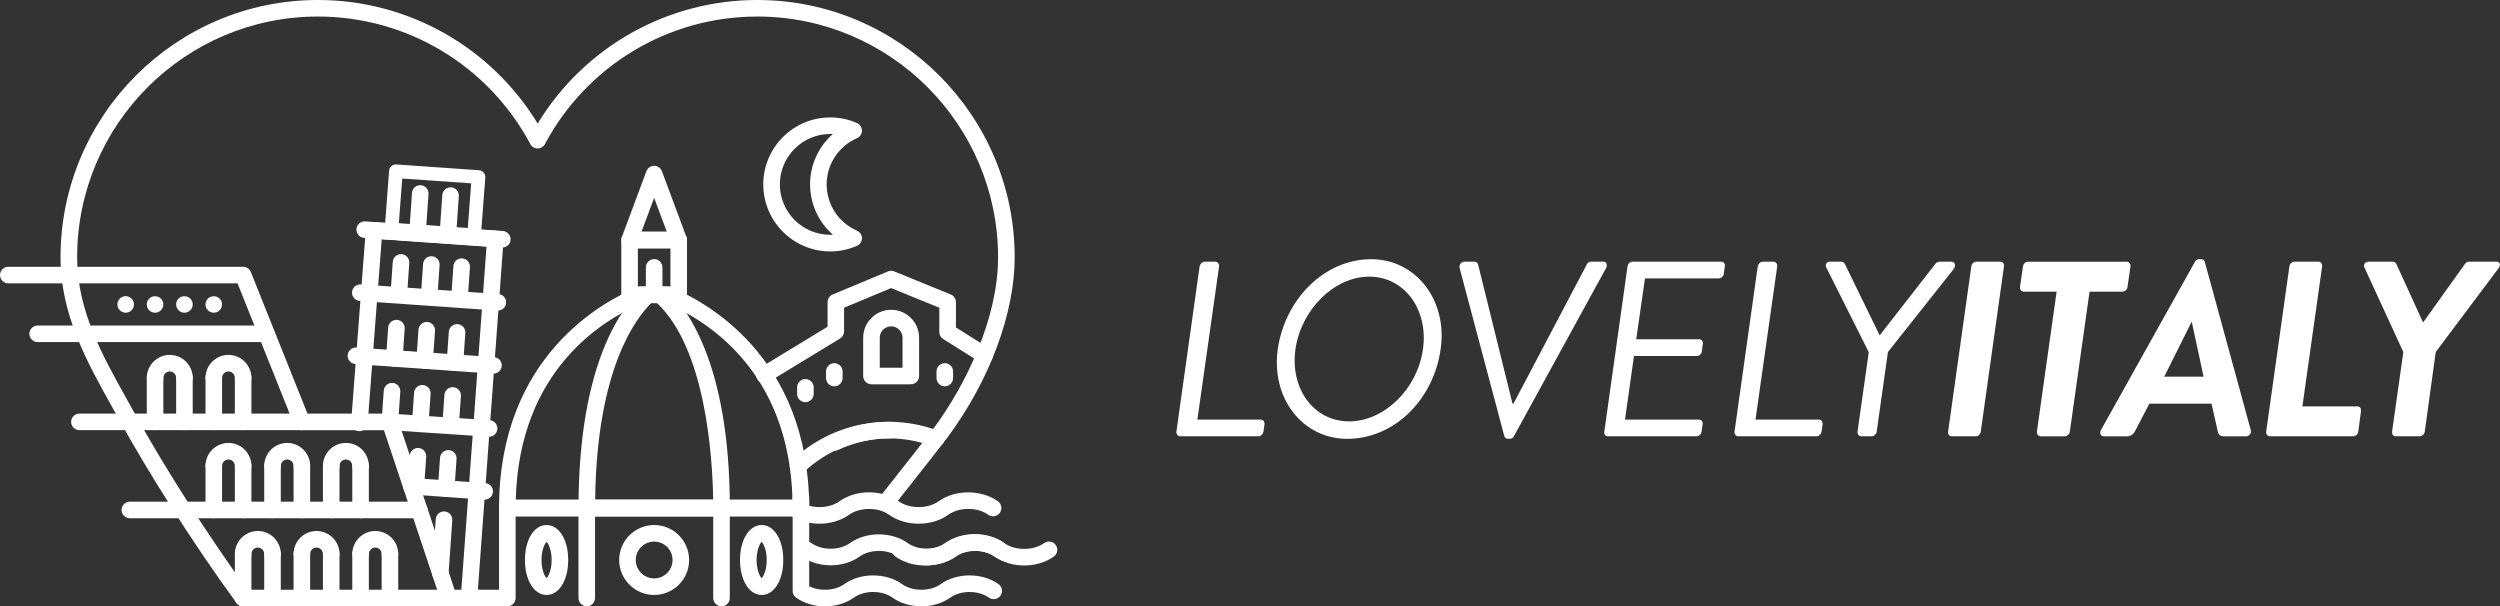 <?xml version="1.0" encoding="UTF-8"?> <svg xmlns="http://www.w3.org/2000/svg" id="a" viewBox="0 0 603.49 146.37"><rect x="0" y="0" width="603.49" height="146.37" fill="#333333" stroke="none"/><g><path d="M289.59,64.31c.12-.6,.6-1.14,1.2-1.14h2.59c.54,0,.96,.54,.9,1.14l-5.24,36.98h15.36c.54,0,.9,.54,.84,1.14l-.24,1.75c-.12,.6-.6,1.14-1.21,1.14h-18.91c-.6,0-.96-.54-.9-1.14l5.6-39.87Z" style="fill:#fff;"></path><path d="M308.44,84.31c1.75-12.05,11.2-21.74,22.58-21.74,10.6,0,18.49,9.7,16.74,21.74-1.69,12.04-11.08,21.62-22.58,21.62-10.6,0-18.37-9.58-16.74-21.62Zm35.05,0c1.38-9.58-4.46-17.53-12.95-17.53s-16.44,7.95-17.83,17.53c-1.32,9.58,4.46,17.41,12.95,17.41s16.5-7.83,17.83-17.41Z" style="fill:#fff;"></path><path d="M352.35,64.73c-.18-.78,.36-1.57,1.14-1.57h2.47c.48,0,.78,.36,.84,.66l8.31,33.61h.24l17.71-33.61c.12-.3,.42-.66,1.02-.66h2.95c.78,0,1.08,.78,.66,1.57l-22.22,40.53c-.18,.36-.48,.66-1.02,.66h-.54c-.36,0-.66-.3-.78-.66l-10.78-40.53Z" style="fill:#fff;"></path><path d="M392.88,64.31c.06-.6,.6-1.14,1.14-1.14h21.5c.6,0,.96,.54,.84,1.14l-.24,1.75c-.06,.6-.6,1.14-1.2,1.14h-17.83l-2.11,14.7h15.24c.54,0,.96,.54,.84,1.14l-.24,1.75c-.06,.66-.6,1.14-1.14,1.14h-15.24l-2.17,15.36h17.89c.6,0,.96,.54,.84,1.14l-.24,1.75c-.06,.6-.6,1.14-1.2,1.14h-21.44c-.6,0-.96-.54-.84-1.14l5.6-39.87Z" style="fill:#fff;"></path><path d="M424.32,64.31c.12-.6,.6-1.14,1.2-1.14h2.59c.54,0,.96,.54,.9,1.14l-5.24,36.98h15.36c.54,0,.9,.54,.84,1.14l-.24,1.75c-.12,.6-.6,1.14-1.21,1.14h-18.91c-.6,0-.96-.54-.9-1.14l5.6-39.87Z" style="fill:#fff;"></path><path d="M451.12,85.03l-10.24-20.42c-.36-.72,0-1.45,.84-1.45h2.77c.42,0,.72,.3,.84,.54l8.37,17.16h.12l13.37-17.16c.18-.24,.54-.54,.96-.54h2.89c.9,0,1.14,.96,.6,1.75l-15.9,20.06-2.71,19.21c-.06,.6-.66,1.14-1.2,1.14h-2.53c-.6,0-.96-.54-.9-1.14l2.71-19.15Z" style="fill:#fff;"></path><path d="M475.87,64.31c.06-.6,.6-1.14,1.14-1.14h5.9c.54,0,.96,.54,.84,1.14l-5.6,39.87c-.06,.6-.6,1.14-1.14,1.14h-5.9c-.54,0-.96-.54-.84-1.14l5.6-39.87Z" style="fill:#fff;"></path><path d="M496.47,70.4h-7.95c-.6,0-.96-.54-.9-1.14l.72-4.94c.06-.6,.6-1.14,1.14-1.14h23.91c.6,0,.96,.54,.9,1.14l-.72,4.94c-.06,.6-.6,1.14-1.21,1.14h-7.95l-4.76,33.79c-.06,.6-.66,1.14-1.21,1.14h-5.84c-.54,0-.96-.54-.9-1.14l4.76-33.79Z" style="fill:#fff;"></path><path d="M507.19,103.76l22.64-40.53c.24-.42,.54-.66,1.02-.66h.54c.42,0,.72,.3,.84,.66l11.08,40.53c.24,.78-.3,1.57-1.14,1.57h-5.24c-.9,0-1.39-.3-1.57-1.2l-1.51-6.69h-15l-3.49,6.69c-.3,.6-.96,1.2-1.93,1.2h-5.54c-.84,0-1.14-.78-.72-1.57Zm24.75-12.83l-2.83-13.13h-.12l-6.56,13.13h9.52Z" style="fill:#fff;"></path><path d="M552.66,64.31c.06-.6,.6-1.14,1.21-1.14h5.84c.54,0,.9,.54,.84,1.14l-4.76,33.79h13.31c.6,0,.9,.54,.84,1.14l-.66,4.94c-.06,.6-.6,1.14-1.21,1.14h-20.12c-.6,0-.96-.54-.9-1.14l5.6-39.87Z" style="fill:#fff;"></path><path d="M580.18,85.03l-9.4-20.42c-.36-.78,.18-1.45,1.02-1.45h5.66c.66,0,.9,.24,1.14,.84l6.32,13.85,10.12-14.15c.18-.24,.48-.54,.96-.54h6.62c.9,0,1.08,.78,.54,1.57l-15.18,20.24-2.65,19.21c-.06,.6-.66,1.14-1.21,1.14h-5.84c-.6,0-.9-.54-.84-1.14l2.71-19.15Z" style="fill:#fff;"></path></g><g><path d="M72.87,103.84c-.79,0-1.54-.48-1.86-1.26l-13.67-34.18H2c-1.1,0-2-.9-2-2s.9-2,2-2H58.69c.82,0,1.55,.5,1.86,1.26l14.17,35.43c.41,1.03-.09,2.19-1.11,2.6-.24,.1-.5,.14-.74,.14Z" style="fill:#fff;"></path><path d="M115.39,146.36h-7.09c-.86,0-1.62-.55-1.9-1.37l-13.72-41.15h-19.82c-1.1,0-2-.9-2-2s.9-2,2-2h21.26c.86,0,1.62,.55,1.9,1.37l13.72,41.15h5.65c1.1,0,2,.9,2,2s-.9,2-2,2Z" style="fill:#fff;"></path><path d="M193.34,124.64H122.47c-1.1,0-2-.9-2-2s.9-2,2-2h70.87c1.1,0,2,.9,2,2s-.9,2-2,2Z" style="fill:#fff;"></path><path d="M141.64,146.36c-1.1,0-2-.9-2-2v-21.26c0-1.1,.9-2,2-2s2,.9,2,2v21.26c0,1.1-.9,2-2,2Z" style="fill:#fff;"></path><path d="M174.17,146.36c-1.1,0-2-.9-2-2v-21.26c0-1.1,.9-2,2-2s2,.9,2,2v21.26c0,1.1-.9,2-2,2Z" style="fill:#fff;"></path><path d="M108.3,146.36H58.69c-1.1,0-2-.9-2-2s.9-2,2-2h49.61c1.1,0,2,.9,2,2s-.9,2-2,2Z" style="fill:#fff;"></path><path d="M72.87,103.84H19.17c-1.1,0-2-.9-2-2s.9-2,2-2h53.69c1.1,0,2,.9,2,2s-.9,2-2,2Z" style="fill:#fff;"></path><path d="M31.35,125.1c-1.1,0-2-.9-2-2s.9-2,2-2H101.21c1.1,0,2,.89,2,2s-.9,2-2,2H31.35Z" style="fill:#fff;"></path><path d="M193.34,124.64H122.47c-1.1,0-2-.9-2-2,0-36.88,25.62-50.15,33.47-53.34,.24-.1,.49-.15,.75-.15h6.42c.26,0,.51,.05,.75,.15,7.85,3.19,33.47,16.46,33.47,53.34,0,1.1-.9,2-2,2Zm-68.84-4h66.81c-.83-31.53-21.29-43.61-30.59-47.48h-5.63c-9.3,3.87-29.76,15.96-30.59,47.48Z" style="fill:#fff;"></path><path d="M193.34,143.82c-1.1,0-2-.9-2-2v-21.71c0-1.1,.89-2,2-2s2,.9,2,2v21.71c0,1.1-.89,2-2,2Z" style="fill:#fff;"></path><path d="M58.69,146.36c-.62,0-1.22-.28-1.61-.82-11.02-15.04-21.97-32.71-27.93-43.55-.68-1.23-1.37-2.47-2.06-3.7-6.13-10.98-12.48-22.33-12.48-36.17C14.62,27.87,42.48,0,76.74,0c21.78,0,41.79,11.34,53.05,29.82C141.04,11.34,161.05,0,182.82,0c34.25,0,62.12,27.87,62.12,62.12,0,13.5-6.05,29.74-16.2,43.45-1.14,1.54-5.89,7.57-12.47,15.91l-.49,.63c-.68,.87-1.94,1.02-2.81,.33-.87-.68-1.02-1.94-.33-2.81l.49-.63c6.31-8,11.29-14.32,12.39-15.81,7.45-10.07,15.41-26.15,15.41-41.08,0-32.05-26.07-58.12-58.12-58.12-21.48,0-41.13,11.8-51.27,30.79-.35,.65-1.03,1.06-1.76,1.06s-1.42-.41-1.76-1.06c-10.14-19-29.79-30.79-51.28-30.79-32.05,0-58.12,26.07-58.12,58.12,0,12.79,6.08,23.68,11.97,34.21,.7,1.24,1.39,2.49,2.07,3.73,5.9,10.73,16.73,28.22,27.65,43.11,.65,.89,.46,2.14-.43,2.8-.36,.26-.77,.39-1.18,.39Z" style="fill:#fff;"></path><g><path d="M51.61,125.1c-1.1,0-2-.9-2-2v-10.63c0-1.1,.9-2,2-2s2,.9,2,2v10.63c0,1.1-.9,2-2,2Z" style="fill:#fff;"></path><path d="M58.69,125.1c-1.1,0-2-.9-2-2v-10.63c0-1.1,.9-2,2-2s2,.9,2,2v10.63c0,1.1-.9,2-2,2Z" style="fill:#fff;"></path><path d="M58.69,114.46c-1.1,0-2-.9-2-2,0-.85-.69-1.54-1.54-1.54s-1.54,.69-1.54,1.54c0,1.1-.9,2-2,2s-2-.9-2-2c0-3.06,2.49-5.54,5.54-5.54s5.54,2.49,5.54,5.54c0,1.1-.9,2-2,2Z" style="fill:#fff;"></path></g><g><path d="M37.43,103.84c-1.1,0-2-.9-2-2v-10.63c0-1.1,.9-2,2-2s2,.9,2,2v10.63c0,1.1-.9,2-2,2Z" style="fill:#fff;"></path><path d="M44.52,103.84c-1.1,0-2-.9-2-2v-10.63c0-1.1,.9-2,2-2s2,.9,2,2v10.63c0,1.1-.9,2-2,2Z" style="fill:#fff;"></path><path d="M44.52,93.21c-1.1,0-2-.9-2-2,0-.85-.69-1.54-1.54-1.54s-1.54,.69-1.54,1.54c0,1.1-.9,2-2,2s-2-.9-2-2c0-3.06,2.49-5.54,5.54-5.54s5.54,2.49,5.54,5.54c0,1.1-.9,2-2,2Z" style="fill:#fff;"></path></g><g><path d="M51.61,103.84c-1.1,0-2-.9-2-2v-10.63c0-1.1,.9-2,2-2s2,.9,2,2v10.63c0,1.1-.9,2-2,2Z" style="fill:#fff;"></path><path d="M58.69,103.84c-1.1,0-2-.9-2-2v-10.63c0-1.1,.9-2,2-2s2,.9,2,2v10.63c0,1.1-.9,2-2,2Z" style="fill:#fff;"></path><path d="M58.69,93.21c-1.1,0-2-.9-2-2,0-.85-.69-1.54-1.54-1.54s-1.54,.69-1.54,1.54c0,1.1-.9,2-2,2s-2-.9-2-2c0-3.06,2.49-5.54,5.54-5.54s5.54,2.49,5.54,5.54c0,1.1-.9,2-2,2Z" style="fill:#fff;"></path></g><g><path d="M79.95,125.1c-1.1,0-2-.9-2-2v-10.63c0-1.1,.9-2,2-2s2,.9,2,2v10.63c0,1.1-.9,2-2,2Z" style="fill:#fff;"></path><path d="M87.04,125.1c-1.1,0-2-.9-2-2v-10.63c0-1.1,.9-2,2-2s2,.9,2,2v10.63c0,1.1-.9,2-2,2Z" style="fill:#fff;"></path><path d="M87.04,114.46c-1.1,0-2-.9-2-2,0-.85-.69-1.54-1.54-1.54s-1.54,.69-1.54,1.54c0,1.1-.9,2-2,2s-2-.9-2-2c0-3.06,2.49-5.54,5.54-5.54s5.54,2.49,5.54,5.54c0,1.1-.9,2-2,2Z" style="fill:#fff;"></path></g><g><path d="M65.78,125.1c-1.1,0-2-.9-2-2v-10.63c0-1.1,.9-2,2-2s2,.9,2,2v10.63c0,1.1-.9,2-2,2Z" style="fill:#fff;"></path><path d="M72.87,125.1c-1.1,0-2-.9-2-2v-10.63c0-1.1,.9-2,2-2s2,.9,2,2v10.63c0,1.1-.9,2-2,2Z" style="fill:#fff;"></path><path d="M72.87,114.46c-1.1,0-2-.9-2-2,0-.85-.69-1.54-1.54-1.54s-1.54,.69-1.54,1.54c0,1.1-.9,2-2,2s-2-.9-2-2c0-3.06,2.49-5.54,5.54-5.54s5.54,2.49,5.54,5.54c0,1.1-.9,2-2,2Z" style="fill:#fff;"></path></g><g><path d="M87.04,146.36c-1.1,0-2-.9-2-2v-10.63c0-1.1,.9-2,2-2s2,.9,2,2v10.63c0,1.1-.9,2-2,2Z" style="fill:#fff;"></path><path d="M94.13,146.36c-1.1,0-2-.9-2-2v-10.63c0-1.1,.9-2,2-2s2,.9,2,2v10.63c0,1.1-.9,2-2,2Z" style="fill:#fff;"></path><path d="M94.13,135.72c-1.1,0-2-.9-2-2,0-.85-.69-1.54-1.54-1.54s-1.54,.69-1.54,1.54c0,1.1-.9,2-2,2s-2-.9-2-2c0-3.06,2.49-5.54,5.54-5.54s5.54,2.49,5.54,5.54c0,1.1-.9,2-2,2Z" style="fill:#fff;"></path></g><g><path d="M58.69,146.36c-1.1,0-2-.9-2-2v-10.63c0-1.1,.9-2,2-2s2,.9,2,2v10.63c0,1.1-.9,2-2,2Z" style="fill:#fff;"></path><path d="M65.78,146.36c-1.1,0-2-.9-2-2v-10.63c0-1.1,.9-2,2-2s2,.9,2,2v10.63c0,1.1-.9,2-2,2Z" style="fill:#fff;"></path><path d="M65.78,135.72c-1.1,0-2-.9-2-2,0-.85-.69-1.54-1.54-1.54s-1.54,.69-1.54,1.54c0,1.1-.9,2-2,2s-2-.9-2-2c0-3.06,2.49-5.54,5.54-5.54s5.54,2.49,5.54,5.54c0,1.1-.9,2-2,2Z" style="fill:#fff;"></path></g><g><path d="M72.87,146.36c-1.1,0-2-.9-2-2v-10.63c0-1.1,.9-2,2-2s2,.9,2,2v10.63c0,1.1-.9,2-2,2Z" style="fill:#fff;"></path><path d="M79.95,146.36c-1.1,0-2-.9-2-2v-10.63c0-1.1,.9-2,2-2s2,.9,2,2v10.63c0,1.1-.9,2-2,2Z" style="fill:#fff;"></path><path d="M79.95,135.72c-1.1,0-2-.9-2-2,0-.85-.69-1.54-1.54-1.54s-1.54,.69-1.54,1.54c0,1.1-.9,2-2,2s-2-.9-2-2c0-3.06,2.49-5.54,5.54-5.54s5.54,2.49,5.54,5.54c0,1.1-.9,2-2,2Z" style="fill:#fff;"></path></g><path d="M63.78,82.58H9.09c-1.1,0-2-.9-2-2s.9-2,2-2H63.78c1.1,0,2,.9,2,2s-.9,2-2,2Z" style="fill:#fff;"></path><path d="M30.34,75.49c-.53,0-1.03-.21-1.41-.59-.19-.19-.33-.41-.43-.65-.11-.24-.16-.5-.16-.77,0-.13,.02-.26,.04-.39,.03-.12,.07-.25,.12-.37,.05-.12,.11-.24,.18-.35,.07-.1,.16-.21,.25-.3s.19-.17,.3-.25c.11-.07,.23-.13,.35-.18,.12-.05,.25-.09,.37-.12,.65-.13,1.34,.09,1.81,.55,.09,.09,.17,.2,.25,.3,.07,.11,.13,.23,.18,.35s.09,.25,.11,.37c.03,.13,.04,.26,.04,.39,0,.27-.05,.53-.15,.77s-.24,.46-.43,.65c-.19,.19-.41,.33-.65,.43-.24,.1-.5,.16-.77,.16Z" style="fill:#fff;"></path><path d="M37.43,75.49c-.53,0-1.04-.21-1.41-.59-.19-.19-.34-.41-.44-.65-.1-.24-.15-.5-.15-.77,0-.52,.21-1.04,.59-1.41,.74-.74,2.08-.75,2.82,0,.38,.37,.59,.89,.59,1.41,0,.27-.05,.53-.15,.77s-.25,.46-.44,.65c-.09,.09-.19,.18-.3,.25-.11,.07-.22,.13-.34,.18-.12,.05-.25,.09-.38,.12-.13,.02-.26,.04-.39,.04Z" style="fill:#fff;"></path><path d="M44.52,75.49c-.54,0-1.04-.21-1.42-.59-.18-.19-.33-.41-.43-.65s-.15-.5-.15-.77c0-.52,.21-1.04,.58-1.41,.75-.75,2.09-.74,2.83,0,.37,.37,.59,.89,.59,1.41,0,.27-.05,.53-.15,.77-.1,.24-.25,.46-.44,.65-.19,.19-.41,.33-.65,.43-.24,.1-.5,.16-.76,.16Z" style="fill:#fff;"></path><path d="M51.6,75.49c-.13,0-.26-.02-.39-.04-.13-.03-.25-.07-.37-.12-.12-.05-.24-.11-.35-.18-.11-.07-.21-.16-.3-.25-.19-.19-.34-.41-.44-.65s-.15-.5-.15-.77c0-.52,.22-1.04,.59-1.41,.74-.75,2.08-.74,2.83,0,.37,.37,.58,.89,.58,1.41,0,.27-.05,.53-.15,.77-.1,.24-.24,.46-.43,.65-.38,.38-.88,.59-1.42,.59Z" style="fill:#fff;"></path><path d="M122.47,146.36h-7.09c-1.1,0-2-.9-2-2s.9-2,2-2h5.09v-19.71c0-1.1,.9-2,2-2s2,.9,2,2v21.71c0,1.1-.9,2-2,2Z" style="fill:#fff;"></path><g><path d="M113.23,146.36s-.1,0-.15,0c-1.1-.08-1.93-1.04-1.85-2.14l6.21-84.68-25.3-1.77-3.39,44.47c-.08,1.1-1.03,1.92-2.15,1.84-1.1-.08-1.93-1.04-1.84-2.15l3.54-46.45c.08-1.1,1.02-1.93,2.13-1.84l29.28,2.05c.53,.04,1.02,.28,1.37,.69s.52,.93,.48,1.46l-6.36,86.68c-.08,1.05-.95,1.85-1.99,1.85Z" style="fill:#fff;"></path><path d="M121.26,59.75s-.09,0-.14,0l-33.21-2.32c-1.1-.08-1.93-1.03-1.86-2.13,.08-1.1,1.02-1.94,2.13-1.86l33.21,2.32c1.1,.08,1.93,1.03,1.86,2.13-.07,1.05-.95,1.86-1.99,1.86Z" style="fill:#fff;"></path><path d="M114.44,58.45s-.08,0-.12,0l-19.93-1.39c-.44-.03-.85-.23-1.13-.57-.29-.33-.43-.77-.4-1.2l1.07-14.07c.07-.9,.84-1.58,1.76-1.52l19.93,1.39c.44,.03,.85,.23,1.13,.57,.29,.33,.43,.77,.4,1.2l-1.07,14.07c-.07,.86-.79,1.52-1.64,1.52Zm-18.16-4.57l16.64,1.16,.82-10.78-16.64-1.16-.82,10.78Z" style="fill:#fff;"></path><path d="M100.94,56.02s-.09,0-.14,0c-1.1-.08-1.93-1.03-1.86-2.13l.51-7.32c.08-1.1,1.02-1.94,2.13-1.86,1.1,.08,1.93,1.03,1.86,2.13l-.51,7.32c-.07,1.05-.95,1.86-1.99,1.86Z" style="fill:#fff;"></path><path d="M108.26,56.53s-.09,0-.14,0c-1.1-.08-1.93-1.03-1.86-2.13l.51-7.32c.08-1.1,1.02-1.93,2.13-1.86,1.1,.08,1.93,1.03,1.86,2.13l-.51,7.32c-.07,1.05-.95,1.86-1.99,1.86Z" style="fill:#fff;"></path><path d="M118.06,105.42s-.09,0-.13,0l-23.94-1.58c-1.1-.07-1.94-1.03-1.86-2.13s1.03-1.94,2.13-1.86l23.94,1.58c1.1,.07,1.94,1.03,1.86,2.13-.07,1.06-.95,1.87-1.99,1.87Z" style="fill:#fff;"></path><path d="M120.19,74.97s-.09,0-.14,0l-33.21-2.32c-1.1-.08-1.93-1.03-1.86-2.13,.08-1.1,1.02-1.93,2.13-1.86l33.21,2.32c1.1,.08,1.93,1.03,1.86,2.13-.07,1.05-.95,1.86-1.99,1.86Z" style="fill:#fff;"></path><path d="M119.13,90.2s-.09,0-.14,0l-33.21-2.32c-1.1-.08-1.93-1.03-1.86-2.13,.08-1.1,1.03-1.92,2.13-1.86l33.21,2.32c1.1,.08,1.93,1.03,1.86,2.13-.07,1.05-.95,1.86-1.99,1.86Z" style="fill:#fff;"></path><g><path d="M95.19,88.52s-.09,0-.14,0c-1.1-.08-1.93-1.03-1.86-2.13l.51-7.32c.08-1.1,1.02-1.92,2.13-1.86,1.1,.08,1.93,1.03,1.86,2.13l-.51,7.32c-.07,1.05-.95,1.86-1.99,1.86Z" style="fill:#fff;"></path><path d="M102.51,89.03s-.09,0-.14,0c-1.1-.08-1.93-1.03-1.86-2.13l.51-7.32c.08-1.1,1.02-1.92,2.13-1.86,1.1,.08,1.93,1.03,1.86,2.13l-.51,7.32c-.07,1.05-.95,1.86-1.99,1.86Z" style="fill:#fff;"></path><path d="M109.83,89.55s-.09,0-.14,0c-1.1-.08-1.93-1.03-1.86-2.13l.51-7.32c.08-1.1,1.02-1.93,2.13-1.86,1.1,.08,1.93,1.03,1.86,2.13l-.51,7.32c-.07,1.05-.95,1.86-1.99,1.86Z" style="fill:#fff;"></path></g><g><path d="M94.13,103.74s-.09,0-.14,0c-1.1-.08-1.93-1.03-1.86-2.13l.51-7.32c.08-1.1,1.02-1.92,2.13-1.86,1.1,.08,1.93,1.03,1.86,2.13l-.51,7.32c-.07,1.05-.95,1.86-1.99,1.86Z" style="fill:#fff;"></path><path d="M101.45,104.25s-.09,0-.14,0c-1.1-.08-1.93-1.03-1.86-2.13l.51-7.32c.08-1.1,1.02-1.93,2.13-1.86,1.1,.08,1.93,1.03,1.86,2.13l-.51,7.32c-.07,1.05-.95,1.86-1.99,1.86Z" style="fill:#fff;"></path><path d="M108.77,104.77s-.09,0-.14,0c-1.1-.08-1.93-1.03-1.86-2.13l.51-7.32c.08-1.1,1.02-1.93,2.13-1.86,1.1,.08,1.93,1.03,1.86,2.13l-.51,7.32c-.07,1.05-.95,1.86-1.99,1.86Z" style="fill:#fff;"></path></g><path d="M117,120.61s-.09,0-.14,0l-17.69-1.24c-1.1-.08-1.93-1.03-1.86-2.13,.08-1.1,1.02-1.93,2.13-1.86l17.69,1.24c1.1,.08,1.93,1.03,1.86,2.13-.07,1.05-.95,1.86-1.99,1.86Z" style="fill:#fff;"></path><g><path d="M100.39,119.45s-.09,0-.14,0c-1.1-.08-1.93-1.03-1.86-2.13l.51-7.32c.08-1.1,1.03-1.92,2.13-1.86,1.1,.08,1.93,1.03,1.86,2.13l-.51,7.32c-.07,1.05-.95,1.86-1.99,1.86Z" style="fill:#fff;"></path><path d="M107.71,119.96s-.09,0-.14,0c-1.1-.08-1.93-1.03-1.86-2.13l.51-7.32c.08-1.1,1.03-1.92,2.13-1.86,1.1,.08,1.93,1.03,1.86,2.13l-.51,7.32c-.07,1.05-.95,1.86-1.99,1.86Z" style="fill:#fff;"></path></g><g><path d="M96.3,72.66s-.09,0-.14,0c-1.1-.08-1.93-1.03-1.86-2.13l.51-7.32c.08-1.1,1.02-1.93,2.13-1.86,1.1,.08,1.93,1.03,1.86,2.13l-.51,7.32c-.07,1.05-.95,1.86-1.99,1.86Z" style="fill:#fff;"></path><path d="M103.62,73.17s-.09,0-.14,0c-1.1-.08-1.93-1.03-1.86-2.13l.51-7.32c.08-1.1,1.02-1.94,2.13-1.86,1.1,.08,1.93,1.03,1.86,2.13l-.51,7.32c-.07,1.05-.95,1.86-1.99,1.86Z" style="fill:#fff;"></path><path d="M110.94,73.68s-.09,0-.14,0c-1.1-.08-1.93-1.03-1.86-2.13l.51-7.32c.08-1.1,1.02-1.94,2.13-1.86,1.1,.08,1.93,1.03,1.86,2.13l-.51,7.32c-.07,1.05-.95,1.86-1.99,1.86Z" style="fill:#fff;"></path></g><path d="M106.29,140.33s-.09,0-.14,0c-1.1-.08-1.93-1.03-1.86-2.13l.9-12.88c.08-1.1,1.02-1.92,2.13-1.86,1.1,.08,1.93,1.03,1.86,2.13l-.9,12.88c-.07,1.05-.95,1.86-1.99,1.86Z" style="fill:#fff;"></path></g><path d="M157.91,143.62c-4.65,0-8.44-3.79-8.44-8.44s3.79-8.44,8.44-8.44,8.44,3.79,8.44,8.44-3.79,8.44-8.44,8.44Zm0-12.88c-2.45,0-4.44,1.99-4.44,4.44s1.99,4.44,4.44,4.44,4.44-1.99,4.44-4.44-1.99-4.44-4.44-4.44Z" style="fill:#fff;"></path><path d="M183.86,143.62c-3.02,0-5.22-3.55-5.22-8.44s2.19-8.44,5.22-8.44,5.22,3.55,5.22,8.44-2.19,8.44-5.22,8.44Zm0-12.82c-.43,.39-1.22,1.93-1.22,4.38s.79,3.99,1.22,4.38c.43-.39,1.22-1.93,1.22-4.38s-.79-3.99-1.22-4.38Z" style="fill:#fff;"></path><path d="M131.94,143.62c-3.02,0-5.22-3.55-5.22-8.44s2.19-8.44,5.22-8.44,5.22,3.55,5.22,8.44-2.19,8.44-5.22,8.44Zm0-12.82c-.43,.39-1.22,1.93-1.22,4.38s.79,3.99,1.22,4.38c.43-.39,1.22-1.93,1.22-4.38s-.79-3.99-1.22-4.38Z" style="fill:#fff;"></path><path d="M163.84,59.94h-11.86c-.66,0-1.27-.32-1.64-.86-.37-.54-.46-1.23-.23-1.84l5.93-15.91c.29-.78,1.04-1.3,1.87-1.3s1.58,.52,1.87,1.3l5.93,15.91c.23,.61,.14,1.3-.23,1.84-.37,.54-.99,.86-1.64,.86Zm-8.98-4h6.1l-3.05-8.18-3.05,8.18Z" style="fill:#fff;"></path><path d="M174.17,124.64h-32.52c-1.1,0-2-.9-2-2,0-35.47,10.81-48.87,15.46-52.98,.37-.32,.84-.5,1.33-.5h2.95c.49,0,.96,.18,1.33,.5,4.65,4.11,15.46,17.51,15.46,52.98,0,1.1-.9,2-2,2Zm-30.51-4h28.5c-.17-10.46-1.81-36.36-13.55-47.48h-1.38c-3.73,3.61-13.18,15.89-13.56,47.48Z" style="fill:#fff;"></path><path d="M163.84,73.16h-11.86c-1.1,0-2-.9-2-2v-13.22c0-1.1,.9-2,2-2h11.86c1.1,0,2,.9,2,2v13.22c0,1.1-.9,2-2,2Zm-9.86-4h7.86v-9.22h-7.86v9.22Z" style="fill:#fff;"></path><path d="M157.91,72.66c-1.1,0-2-.9-2-2v-6.11c0-1.1,.9-2,2-2s2,.9,2,2v6.11c0,1.1-.9,2-2,2Z" style="fill:#fff;"></path><path d="M192.64,114.53c-.53,0-1.06-.21-1.45-.63-.76-.8-.72-2.07,.08-2.83,6.32-5.96,14.58-9.25,23.27-9.25,4.18,0,8.27,.75,12.14,2.24,1.03,.4,1.55,1.55,1.15,2.58-.4,1.03-1.55,1.55-2.58,1.15-3.41-1.31-7.02-1.97-10.71-1.97-7.66,0-14.95,2.9-20.52,8.16-.39,.37-.88,.55-1.37,.55Z" style="fill:#fff;"></path><path d="M201.4,108.83c-.75,0-1.47-.42-1.81-1.15-.47-1-.04-2.19,.96-2.66,4.52-2.12,9.36-3.2,14.39-3.2,1.1,0,2,.9,2,2s-.9,2-2,2c-4.44,0-8.7,.95-12.69,2.82-.27,.13-.56,.19-.85,.19Z" style="fill:#fff;"></path><path d="M184.52,92.49c-.68,0-1.33-.34-1.71-.96-.57-.94-.27-2.17,.67-2.75l16.29-9.91v-5.93c0-.81,.49-1.54,1.23-1.85l13.35-5.57c.49-.2,1.03-.21,1.52,0l13.65,5.57c.75,.31,1.24,1.04,1.24,1.85v6.11l7.99,5.01c.94,.59,1.22,1.82,.63,2.76-.59,.94-1.82,1.22-2.76,.63l-8.93-5.6c-.58-.37-.94-1.01-.94-1.69v-5.87l-11.64-4.75-11.36,4.74v5.72c0,.7-.36,1.35-.96,1.71l-17.25,10.5c-.32,.2-.68,.29-1.04,.29Z" style="fill:#fff;"></path><path d="M219.87,92.77h-9.5c-1.1,0-2-.9-2-2v-9.24c0-3.72,3.03-6.75,6.75-6.75s6.75,3.03,6.75,6.75v9.24c0,1.1-.9,2-2,2Zm-7.5-4h5.5v-7.24c0-1.51-1.23-2.75-2.75-2.75s-2.75,1.23-2.75,2.75v7.24Z" style="fill:#fff;"></path><path d="M201.4,93.26c-1.1,0-2-.9-2-2v-1.59c0-1.1,.9-2,2-2s2,.9,2,2v1.59c0,1.1-.9,2-2,2Z" style="fill:#fff;"></path><path d="M228.07,93.26c-1.1,0-2-.9-2-2v-1.59c0-1.1,.9-2,2-2s2,.9,2,2v1.59c0,1.1-.9,2-2,2Z" style="fill:#fff;"></path><path d="M194.42,97.09c-1.1,0-2-.9-2-2v-1.59c0-1.1,.9-2,2-2s2,.9,2,2v1.59c0,1.1-.9,2-2,2Z" style="fill:#fff;"></path><path d="M221.76,126.42c-2.57,0-5.15-.72-7.15-2.16-2.61-1.87-7.02-1.87-9.64,0-4.01,2.88-10.29,2.88-14.3,0-.9-.64-1.1-1.89-.46-2.79,.64-.9,1.89-1.1,2.79-.46,2.61,1.87,7.02,1.87,9.64,0,4.01-2.88,10.29-2.88,14.3,0,2.61,1.87,7.03,1.87,9.64,0,4.01-2.88,10.29-2.87,14.31,0,.9,.64,1.1,1.89,.46,2.79-.64,.9-1.9,1.1-2.79,.46-2.61-1.88-7.03-1.88-9.64,0-2,1.44-4.58,2.16-7.15,2.16Z" style="fill:#fff;"></path><path d="M223.3,136.51c-2.57,0-5.14-.72-7.15-2.16-.9-.64-1.1-1.89-.46-2.79,.64-.9,1.89-1.1,2.79-.46,2.61,1.87,7.02,1.87,9.64,0,4.01-2.88,10.29-2.88,14.3,0,2.61,1.87,7.02,1.87,9.64,0,.9-.64,2.15-.44,2.79,.46,.64,.9,.44,2.15-.46,2.79-4.01,2.87-10.29,2.87-14.3,0-2.61-1.87-7.02-1.87-9.64,0-2,1.44-4.58,2.16-7.15,2.16Z" style="fill:#fff;"></path><path d="M200.52,136.46c-2.51,0-5.02-.7-6.98-2.11-.9-.64-1.1-1.89-.46-2.79,.64-.9,1.89-1.1,2.79-.46,2.52,1.81,6.78,1.81,9.3,0,3.92-2.81,10.05-2.81,13.97,0,2.52,1.81,6.78,1.81,9.31,0,3.92-2.81,10.05-2.81,13.97,0,.9,.64,1.1,1.89,.46,2.79-.64,.9-1.89,1.1-2.79,.46-2.52-1.81-6.79-1.81-9.31,0-3.92,2.81-10.05,2.81-13.97,0-2.52-1.81-6.78-1.81-9.3,0-1.96,1.4-4.47,2.11-6.98,2.11Z" style="fill:#fff;"></path><path d="M199.15,146.37c-2.51,0-5.02-.7-6.98-2.11-.9-.64-1.1-1.89-.46-2.79,.64-.9,1.89-1.1,2.79-.46,2.52,1.81,6.78,1.81,9.3,0,3.92-2.81,10.05-2.81,13.97,0,2.52,1.81,6.78,1.81,9.3,0,3.92-2.81,10.05-2.81,13.97,0,.9,.64,1.1,1.89,.46,2.79-.64,.9-1.89,1.11-2.79,.46-2.52-1.81-6.79-1.81-9.31,0-3.92,2.81-10.05,2.81-13.97,0-2.52-1.81-6.78-1.81-9.3,0-1.96,1.4-4.47,2.11-6.98,2.11Z" style="fill:#fff;"></path><path d="M200.42,60.69c-8.92,0-16.17-7.25-16.17-16.17s7.25-16.17,16.17-16.17c2.23,0,4.4,.45,6.45,1.35,.73,.32,1.2,1.04,1.2,1.83s-.47,1.52-1.2,1.83c-4.45,1.94-7.32,6.32-7.32,11.16s2.87,9.22,7.32,11.16c.73,.32,1.2,1.04,1.2,1.83s-.47,1.52-1.2,1.83c-2.05,.89-4.22,1.35-6.45,1.35Zm0-28.35c-6.71,0-12.17,5.46-12.17,12.17s5.46,12.17,12.17,12.17c.21,0,.43,0,.64-.02-3.44-3.02-5.51-7.42-5.51-12.16s2.07-9.14,5.51-12.16c-.21-.01-.43-.02-.64-.02Z" style="fill:#fff;"></path></g></svg> 